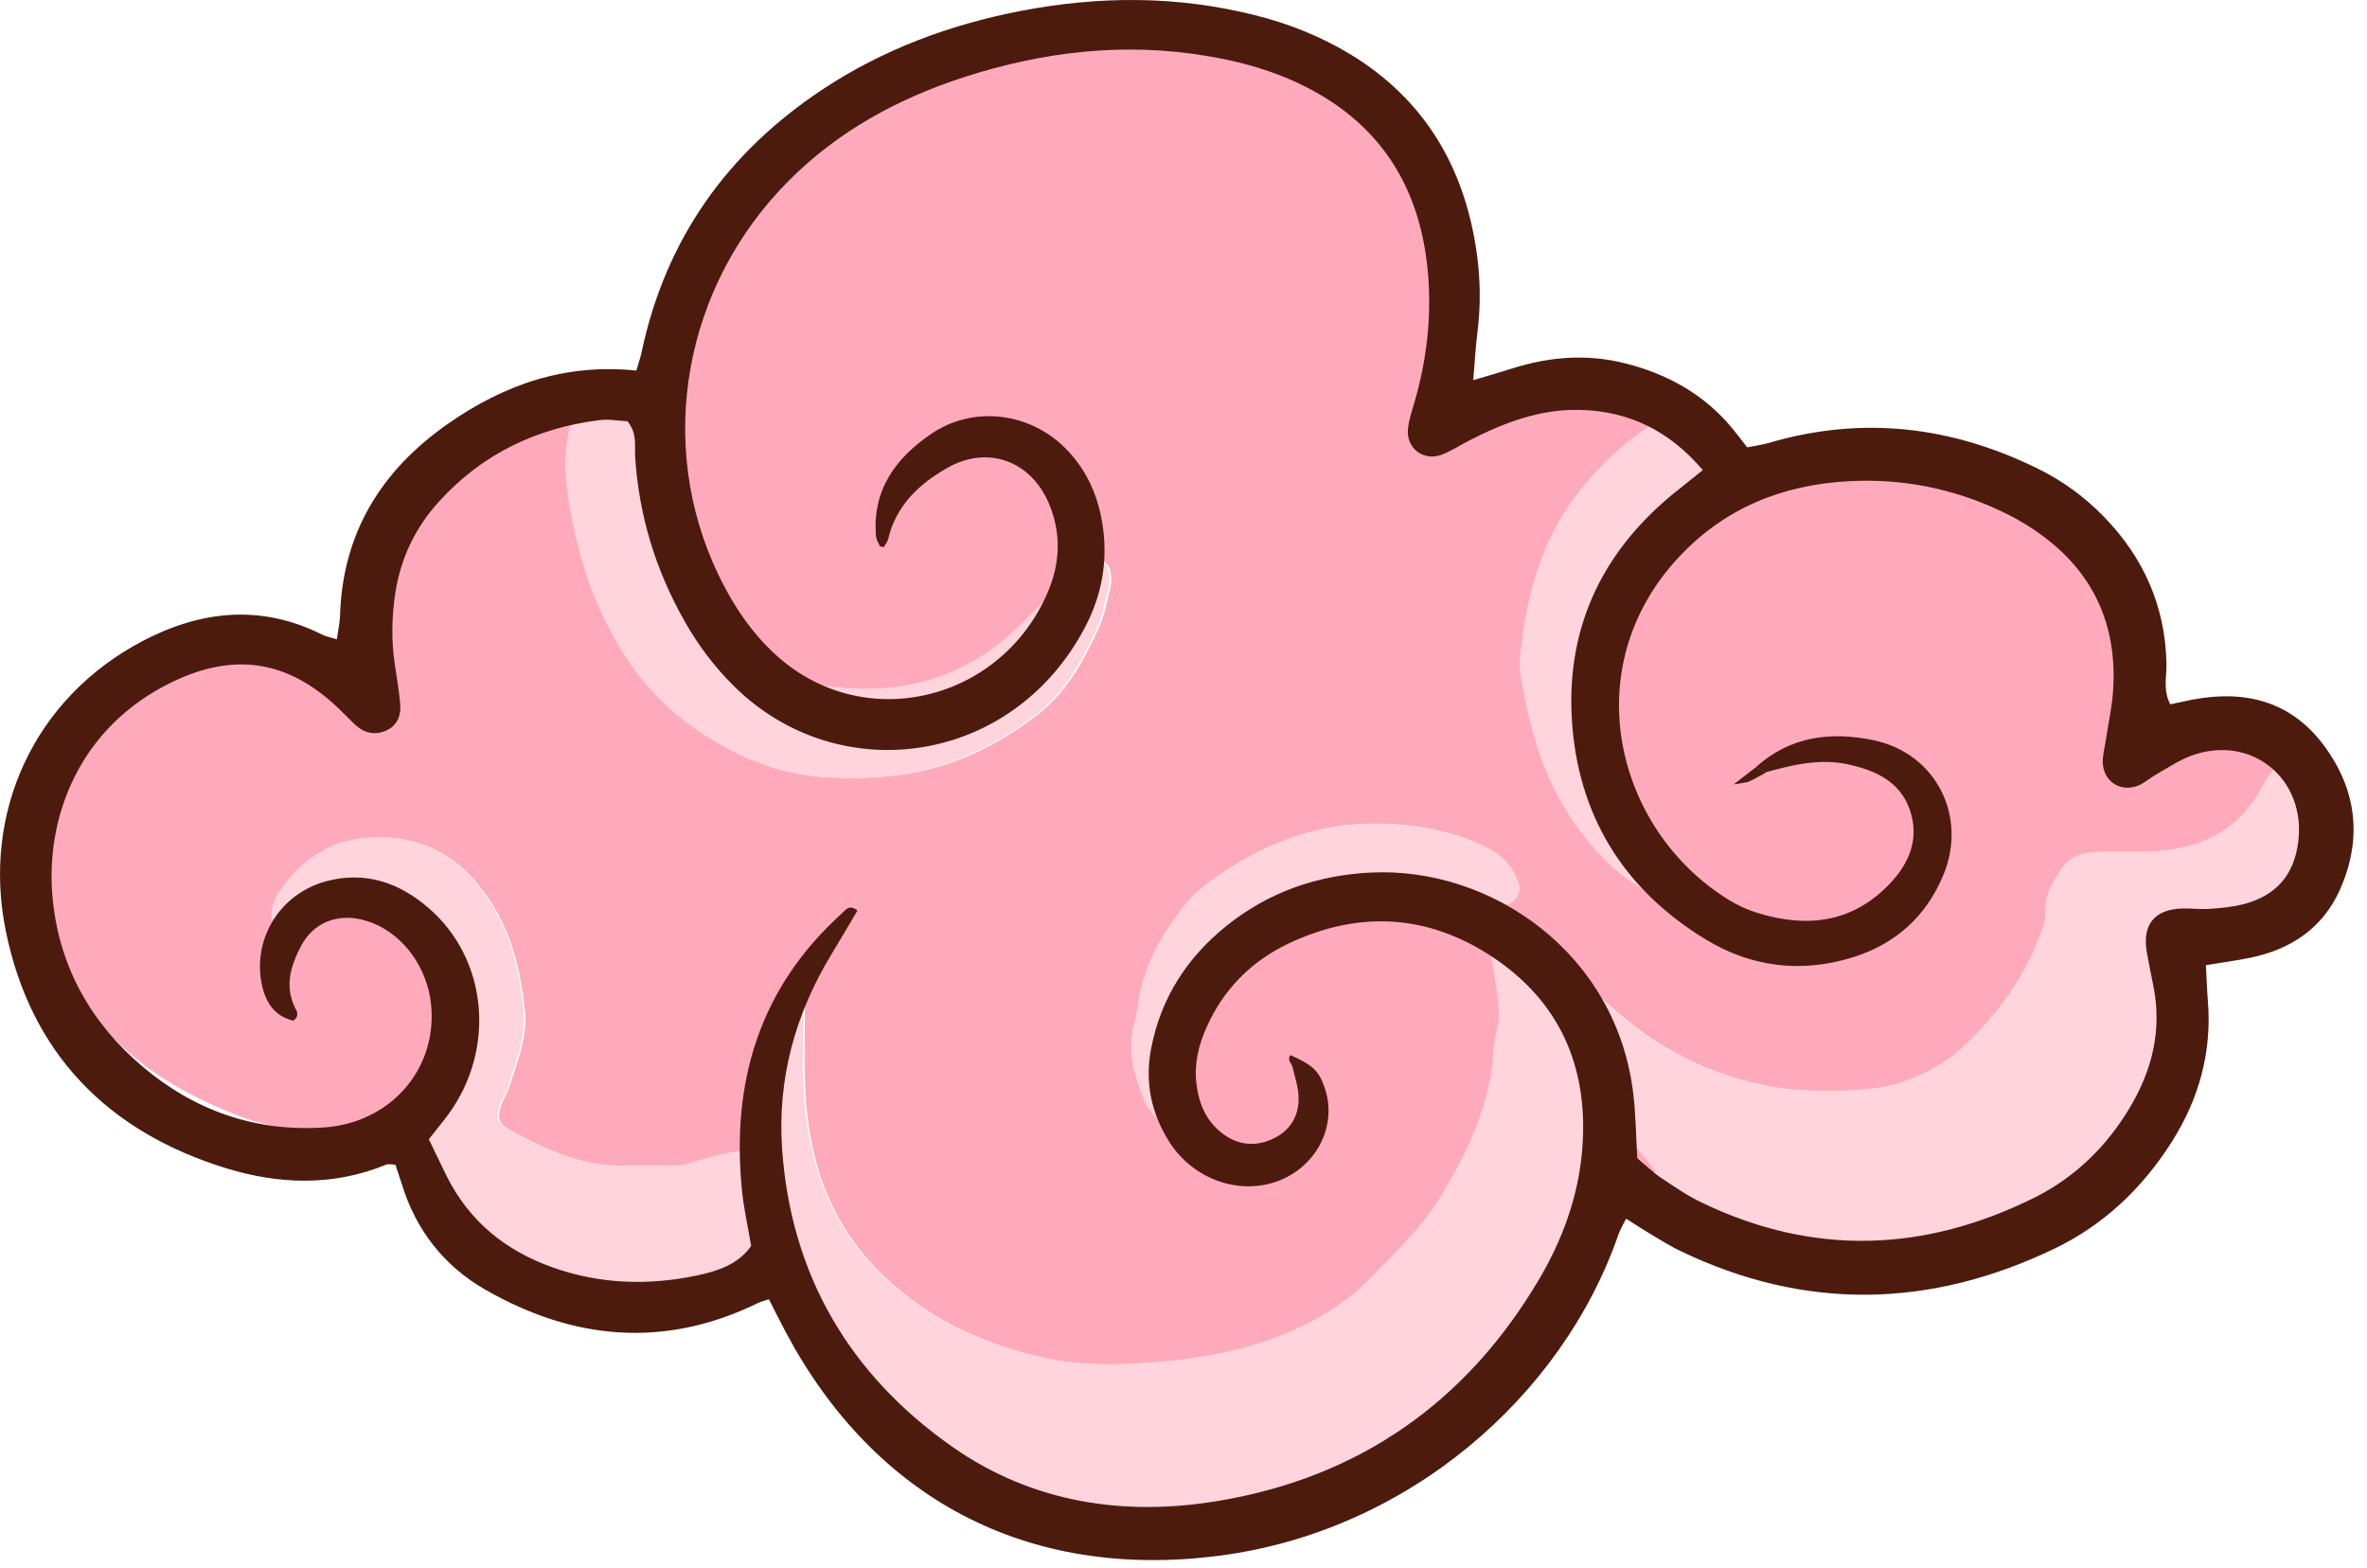 <?xml version="1.0" encoding="UTF-8"?> <svg xmlns="http://www.w3.org/2000/svg" width="157" height="104" viewBox="0 0 157 104" fill="none"><path d="M42.904 25.234C43.414 25.179 43.924 25.123 44.434 25.068C44.955 23.327 45.443 21.675 45.942 20.022C46.74 17.383 48.315 15.165 49.945 13.002C50.622 12.104 51.309 11.195 52.108 10.408C53.073 9.465 54.115 8.589 55.224 7.813C58.617 5.439 62.188 3.366 66.192 2.157C69.009 1.303 71.847 0.604 74.831 0.782C75.585 0.826 76.339 0.815 77.093 0.782C80.165 0.66 83.059 1.414 85.854 2.578C86.819 2.977 87.839 3.332 88.715 3.887C92.175 6.049 94.504 9.121 95.613 13.047C96.123 14.843 96.422 16.706 96.722 18.558C96.833 19.29 96.766 20.078 96.633 20.81C96.311 22.573 95.89 24.325 95.535 26.088C95.491 26.288 95.591 26.51 95.635 26.831C96.633 27.131 97.598 26.698 98.463 26.476C100.437 25.955 102.455 25.822 104.429 25.345C104.507 25.323 104.584 25.29 104.651 25.312C106.736 25.789 109.042 25.478 110.806 27.064C110.44 27.907 109.575 28.151 108.92 28.617C107.068 29.948 105.483 31.522 104.185 33.396C102.1 36.391 101.28 39.795 100.869 43.333C100.814 43.854 100.825 44.397 100.914 44.907C101.49 48.423 102.455 51.827 104.562 54.744C105.749 56.385 107.124 57.916 108.943 58.914C109.53 59.235 110.251 60.001 110.939 59.147C111.471 58.47 110.817 57.871 110.473 57.328C109.497 55.809 108.477 54.312 107.445 52.837C106.248 51.118 106.037 49.233 106.425 47.225C106.525 46.715 106.658 46.205 106.725 45.684C106.913 44.198 106.946 42.678 107.29 41.226C107.612 39.851 108.011 38.387 108.765 37.222C110.406 34.694 112.524 32.542 114.909 30.668C115.962 30.657 117.016 30.746 118.036 30.336C118.369 30.203 118.779 30.247 119.156 30.225C119.456 30.214 119.777 30.28 120.054 30.214C122.206 29.681 124.335 29.914 126.509 30.18C131.699 30.835 136.256 32.676 139.694 36.745C140.659 37.888 141.247 39.285 141.624 40.782C142.112 42.712 142.012 44.663 142.067 46.615C142.09 47.414 141.835 48.279 142.478 49.144C143.232 49 144.052 48.955 144.807 48.689C146.281 48.168 147.79 48.312 149.287 48.39C150.34 48.445 151.394 48.8 151.582 50.142C151.105 50.807 150.54 51.439 150.152 52.16C148.533 55.243 145.827 56.396 142.533 56.496C141.402 56.529 140.271 56.496 139.14 56.518C138.197 56.541 137.321 56.851 136.8 57.661C136.279 58.481 135.713 59.335 135.757 60.367C135.802 61.32 135.391 62.108 135.025 62.939C133.939 65.39 132.375 67.464 130.445 69.316C129.203 70.502 127.751 71.268 126.198 71.811C124.18 72.51 119.755 72.51 117.482 72.077C113.378 71.312 109.808 69.516 106.758 66.677C105.915 65.889 104.884 65.434 103.775 65.146C103.353 65.035 102.91 64.991 102.555 64.935C102.145 64.059 101.79 63.316 101.435 62.573C101.069 61.808 100.514 61.198 99.771 60.788C99.605 60.688 99.272 60.666 99.139 60.766C98.928 60.932 98.773 61.209 98.707 61.464C98.651 61.664 98.751 61.908 98.784 62.13C99.028 63.76 99.372 65.379 99.505 67.009C99.572 67.885 99.195 68.772 99.15 69.671C98.951 73.242 97.487 76.325 95.679 79.33C94.415 81.437 92.652 83.067 90.988 84.797C89.824 86.006 88.471 86.926 86.985 87.703C83.591 89.499 79.888 90.153 76.128 90.408C73.822 90.575 71.482 90.575 69.164 90.043C65.116 89.111 61.534 87.47 58.507 84.531C54.98 81.104 53.616 76.868 53.405 72.133C53.328 70.325 53.394 68.517 53.383 66.699C53.383 66.333 53.383 65.933 52.751 65.811C52.374 66.754 52.041 67.741 51.598 68.673C50.91 70.136 50.611 71.656 50.666 73.275C50.7 74.229 50.866 75.227 50.334 76.358C48.692 76.203 47.14 76.801 45.565 77.245C45.144 77.367 44.667 77.311 44.212 77.323C43.38 77.323 42.549 77.289 41.728 77.323C38.811 77.467 36.294 76.302 33.821 74.96C33.067 74.55 32.945 74.073 33.267 73.242C33.4 72.887 33.621 72.565 33.732 72.21C34.298 70.491 35.008 68.784 34.808 66.943C34.531 64.314 33.921 61.797 32.368 59.535C30.383 56.651 27.755 55.287 24.306 55.598C21.822 55.82 19.948 57.162 18.584 59.191C18.085 59.945 17.841 60.81 18.462 61.797C18.783 61.642 19.05 61.52 19.294 61.387C20.425 60.799 21.545 60.145 22.698 59.612C24.816 58.636 26.901 59.002 28.454 60.755C31.06 63.682 31.315 67.054 30.195 70.635C29.618 70.891 29.141 71.09 28.598 71.323C28.564 72.011 28.587 72.687 28.487 73.353C28.431 73.774 28.199 74.173 28.054 74.584C27.533 74.595 26.968 74.484 26.48 74.639C24.483 75.282 22.432 75.094 20.436 74.972C18.817 74.872 17.131 74.539 15.623 73.929C12.407 72.632 9.39 70.979 7.028 68.296C4.921 65.9 3.657 63.183 3.158 60.067C3.08 59.546 2.947 59.036 2.881 58.526C2.803 57.938 2.681 57.328 2.737 56.74C3.114 52.947 4.156 49.377 6.474 46.283C8.548 43.521 11.309 41.747 14.691 41.159C17.719 40.638 20.48 41.647 23.075 43.166C23.641 43.499 24.206 43.843 24.705 44.131C25.559 43.654 25.337 42.989 25.326 42.434C25.271 39.995 25.803 37.677 26.568 35.382C27.766 31.766 30.095 29.138 33.389 27.341C34.974 26.476 36.571 25.611 38.468 25.7C38.168 27.242 37.691 28.783 37.625 30.336C37.558 31.811 37.836 33.33 38.135 34.794C38.723 37.688 39.743 40.449 41.251 42.989C42.571 45.207 44.323 47.07 46.485 48.512C49.08 50.242 51.853 51.428 55.08 51.561C57.032 51.639 58.95 51.584 60.858 51.195C63.708 50.619 66.203 49.343 68.554 47.613C70.65 46.072 71.836 43.943 72.868 41.691C73.267 40.815 73.445 39.828 73.666 38.875C73.744 38.531 73.711 38.121 73.622 37.777C73.467 37.189 72.657 36.879 72.158 37.211C71.792 37.455 71.448 37.777 71.138 38.087C69.907 39.307 68.709 40.56 67.456 41.758C63.719 45.318 59.15 46.216 54.27 45.44C51.376 44.974 48.969 43.3 47.251 40.86C44.844 37.466 43.602 33.651 43.469 29.482C43.447 28.816 43.314 28.14 43.247 27.474C43.17 26.732 43.103 25.988 43.026 25.234H42.904ZM78.623 71.456C78.645 69.881 78.601 68.307 79.111 66.776C79.832 64.581 80.908 62.54 82.826 61.265C85.211 59.679 87.839 58.625 90.844 58.681C93.051 58.725 95.191 58.825 97.243 59.69C97.52 59.812 97.808 59.956 98.097 59.978C98.696 60.023 99.294 60.056 99.893 59.978C100.514 59.901 100.914 59.202 100.725 58.614C100.415 57.65 99.849 56.907 98.928 56.396C96.91 55.287 94.703 54.833 92.463 54.666C88.26 54.367 84.457 55.598 80.996 57.96C80.198 58.503 79.366 59.091 78.767 59.823C77.337 61.575 76.161 63.494 75.662 65.745C75.518 66.399 75.485 67.087 75.285 67.73C74.731 69.582 75.23 71.312 75.917 72.987C76.184 73.641 76.793 74.184 77.337 74.683C77.88 75.182 78.59 74.872 78.634 74.151C78.679 73.253 78.634 72.343 78.634 71.445L78.623 71.456Z" fill="#FFAABC"></path><path d="M27.966 74.561C28.122 74.151 28.343 73.752 28.399 73.331C28.499 72.676 28.477 72 28.51 71.301C29.064 71.057 29.53 70.857 30.107 70.614C31.227 67.031 30.972 63.66 28.366 60.733C26.802 58.98 24.728 58.626 22.61 59.59C21.446 60.123 20.337 60.766 19.206 61.365C18.951 61.498 18.695 61.609 18.374 61.775C17.753 60.788 17.997 59.912 18.496 59.169C19.86 57.139 21.723 55.787 24.218 55.576C27.667 55.265 30.295 56.629 32.28 59.513C33.833 61.775 34.443 64.292 34.72 66.921C34.92 68.761 34.21 70.469 33.644 72.188C33.533 72.543 33.312 72.865 33.179 73.219C32.857 74.04 32.979 74.528 33.733 74.939C36.195 76.28 38.723 77.445 41.64 77.3C42.472 77.256 43.303 77.3 44.124 77.3C44.579 77.3 45.056 77.345 45.477 77.223C47.052 76.768 48.593 76.18 50.246 76.336C50.778 75.205 50.611 74.207 50.578 73.253C50.523 71.634 50.822 70.114 51.51 68.651C51.953 67.708 52.286 66.732 52.663 65.79C53.284 65.912 53.295 66.3 53.295 66.677C53.295 68.484 53.24 70.303 53.317 72.111C53.528 76.846 54.892 81.071 58.419 84.509C61.446 87.448 65.028 89.089 69.076 90.02C71.394 90.553 73.734 90.542 76.04 90.386C79.8 90.12 83.504 89.466 86.897 87.68C88.372 86.904 89.725 85.984 90.9 84.775C92.564 83.034 94.327 81.415 95.591 79.308C97.388 76.302 98.863 73.22 99.062 69.649C99.118 68.761 99.484 67.863 99.417 66.987C99.295 65.346 98.951 63.727 98.696 62.108C98.663 61.886 98.563 61.642 98.619 61.442C98.696 61.187 98.852 60.899 99.051 60.744C99.184 60.644 99.506 60.677 99.683 60.766C100.426 61.176 100.981 61.786 101.347 62.551C101.713 63.294 102.057 64.048 102.467 64.913C102.822 64.969 103.265 65.013 103.687 65.124C104.796 65.412 105.827 65.867 106.67 66.654C109.72 69.493 113.29 71.29 117.394 72.055C119.667 72.477 124.092 72.488 126.11 71.789C127.674 71.246 129.115 70.492 130.357 69.294C132.298 67.442 133.851 65.368 134.937 62.917C135.303 62.086 135.703 61.298 135.669 60.344C135.625 59.313 136.191 58.459 136.712 57.639C137.233 56.829 138.109 56.519 139.052 56.496C140.183 56.474 141.314 56.507 142.445 56.474C145.75 56.374 148.445 55.232 150.064 52.138C150.441 51.417 151.006 50.785 151.494 50.12C153.113 50.464 153.59 51.706 153.723 53.114C154.078 56.885 151.55 59.868 148.19 60.921C147.48 61.143 146.737 61.287 146.016 61.509C144.519 61.952 143.82 62.995 143.787 64.525C143.765 65.645 143.621 66.754 143.443 67.874C143.044 70.48 141.868 72.721 140.516 74.894C139.384 76.702 137.898 78.166 136.124 79.352C133.784 80.927 131.256 82.014 128.494 82.59C128.273 82.635 128.051 82.679 127.829 82.701C122.639 83.012 117.649 82.269 112.936 79.973C111.771 79.408 110.74 78.676 109.83 77.766C109.509 77.356 109.176 76.946 108.855 76.546C107.502 74.894 106.248 73.22 106.947 70.88C106.98 70.78 106.714 70.58 106.481 70.303C105.683 72.332 105.672 74.351 105.361 76.302C104.729 80.284 103.421 83.988 101.314 87.425C100.193 89.244 98.541 90.575 97.1 92.094C95.891 93.358 94.516 94.368 92.852 94.966C91.81 95.344 91.067 96.053 90.823 97.184C90.468 97.273 90.046 97.262 89.747 97.462C87.418 98.959 84.856 99.58 82.139 99.968C80.343 100.223 78.569 100.356 76.772 100.367C72.558 100.411 68.632 99.314 64.829 97.561C61.901 96.219 59.417 94.312 57.31 91.928C55.469 89.843 53.883 87.57 52.652 85.063C51.521 82.757 51.51 82.801 49.159 84.054C46.664 85.385 43.991 86.25 41.152 85.762C38.712 85.341 36.339 84.575 34.154 83.344C32.158 82.224 30.451 80.805 29.242 78.82C28.443 77.511 27.878 76.147 27.933 74.584L27.966 74.561Z" fill="#FFD4DD"></path><path d="M42.902 25.235C42.98 25.977 43.046 26.721 43.124 27.475C43.191 28.14 43.324 28.805 43.346 29.482C43.479 33.652 44.721 37.466 47.127 40.86C48.857 43.288 51.253 44.974 54.147 45.44C59.027 46.216 63.596 45.318 67.333 41.758C68.586 40.56 69.784 39.307 71.014 38.087C71.336 37.777 71.669 37.455 72.035 37.211C72.534 36.879 73.354 37.178 73.499 37.777C73.587 38.132 73.632 38.531 73.543 38.875C73.321 39.828 73.144 40.816 72.745 41.692C71.713 43.943 70.527 46.061 68.431 47.614C66.08 49.343 63.584 50.608 60.734 51.195C58.827 51.584 56.919 51.639 54.957 51.561C51.741 51.428 48.968 50.242 46.362 48.512C44.211 47.07 42.459 45.207 41.128 42.989C39.608 40.45 38.599 37.688 38.012 34.794C37.712 33.33 37.446 31.811 37.502 30.336C37.568 28.783 38.045 27.253 38.344 25.7C38.743 25.556 39.143 25.301 39.542 25.279C40.64 25.212 41.749 25.257 42.858 25.246L42.902 25.235Z" fill="#FFD4DD"></path><path d="M114.886 30.657C112.502 32.52 110.384 34.683 108.742 37.211C107.988 38.375 107.589 39.828 107.267 41.214C106.935 42.667 106.89 44.186 106.702 45.672C106.635 46.194 106.502 46.704 106.402 47.214C106.014 49.21 106.225 51.095 107.423 52.825C108.454 54.311 109.463 55.797 110.45 57.317C110.794 57.86 111.448 58.459 110.916 59.135C110.239 60 109.519 59.235 108.92 58.902C107.101 57.915 105.726 56.374 104.539 54.733C102.432 51.816 101.467 48.412 100.891 44.896C100.802 44.386 100.791 43.831 100.846 43.321C101.246 39.773 102.077 36.379 104.162 33.385C105.471 31.511 107.046 29.936 108.898 28.605C109.552 28.129 110.428 27.885 110.783 27.053C111.082 27.075 111.448 27.009 111.659 27.153C113.001 28.073 114.354 28.994 114.875 30.668L114.886 30.657Z" fill="#FFD4DD"></path><path d="M90.855 97.162C91.099 96.031 91.831 95.321 92.884 94.944C94.548 94.345 95.934 93.336 97.132 92.072C98.584 90.552 100.226 89.222 101.346 87.403C103.453 83.965 104.761 80.261 105.393 76.28C105.704 74.328 105.715 72.299 106.513 70.28C106.746 70.558 107.013 70.746 106.979 70.857C106.292 73.208 107.545 74.883 108.887 76.524C109.219 76.923 109.541 77.333 109.863 77.744C109.242 77.766 108.698 77.611 108.188 77.222C107.844 76.968 107.412 76.834 106.913 76.59C106.769 77.311 106.669 77.888 106.547 78.454C105.726 82.346 103.907 85.817 101.49 88.878C98.839 92.238 95.601 95.044 91.709 96.973C91.454 97.106 91.132 97.106 90.844 97.173L90.855 97.162Z" fill="#FFAABC"></path><path d="M78.624 71.456C78.624 72.354 78.657 73.264 78.624 74.162C78.591 74.883 77.87 75.182 77.326 74.694C76.783 74.195 76.173 73.652 75.907 72.998C75.231 71.323 74.72 69.593 75.275 67.741C75.463 67.098 75.497 66.41 75.652 65.756C76.162 63.505 77.326 61.575 78.757 59.834C79.356 59.091 80.188 58.514 80.986 57.971C84.435 55.609 88.25 54.378 92.453 54.677C94.704 54.844 96.9 55.298 98.918 56.407C99.839 56.917 100.404 57.649 100.715 58.625C100.903 59.213 100.504 59.912 99.883 59.989C99.295 60.067 98.685 60.034 98.086 59.989C97.798 59.967 97.51 59.823 97.233 59.701C95.181 58.836 93.041 58.725 90.834 58.692C87.828 58.636 85.2 59.69 82.816 61.276C80.897 62.551 79.822 64.591 79.101 66.787C78.591 68.329 78.635 69.892 78.613 71.467L78.624 71.456Z" fill="#FFD4DD"></path><path d="M42.206 24.591C42.361 24.048 42.483 23.704 42.561 23.338C44.147 15.875 48.227 10.13 54.549 5.938C58.563 3.277 62.999 1.635 67.701 0.726C72.869 -0.272 78.037 -0.294 83.182 0.992C85.467 1.558 87.618 2.412 89.636 3.643C94.46 6.604 97.066 10.995 97.909 16.496C98.198 18.37 98.231 20.244 97.987 22.129C97.865 23.083 97.82 24.048 97.721 25.212C98.697 24.924 99.473 24.702 100.238 24.458C102.733 23.66 105.251 23.449 107.812 24.103C110.585 24.802 112.991 26.133 114.854 28.35C115.187 28.75 115.497 29.171 115.886 29.67C116.396 29.57 116.895 29.504 117.383 29.36C123.538 27.563 129.459 28.273 135.159 31.078C136.79 31.877 138.254 32.942 139.529 34.25C142.168 36.956 143.61 40.172 143.699 43.976C143.721 44.852 143.455 45.772 143.954 46.715C144.464 46.604 144.963 46.493 145.473 46.393C148.944 45.75 151.96 46.515 154.134 49.432C156.341 52.393 156.707 55.675 155.187 59.047C154.056 61.553 151.96 62.961 149.288 63.516C148.334 63.715 147.369 63.837 146.316 64.015C146.36 64.824 146.382 65.556 146.438 66.288C146.737 69.726 145.872 72.864 144.042 75.748C142.102 78.808 139.529 81.248 136.28 82.812C128.051 86.771 119.745 86.959 111.45 82.967C110.84 82.679 110.263 82.313 109.675 81.969C109.099 81.625 108.533 81.259 107.857 80.827C107.657 81.237 107.469 81.537 107.347 81.88C103.62 92.648 93.351 101.576 80.853 103.184C68.078 104.836 57.964 99.335 52.12 88.357C51.743 87.647 51.377 86.915 51 86.172C50.7 86.272 50.479 86.327 50.29 86.416C44.08 89.455 38.014 88.889 32.159 85.518C29.464 83.965 27.601 81.603 26.669 78.587C26.536 78.154 26.381 77.733 26.226 77.245C26.026 77.245 25.793 77.178 25.616 77.245C22.1 78.686 18.518 78.564 14.981 77.478C7.118 75.049 2.039 69.848 0.387 61.764C-1.221 53.89 2.261 46.305 9.447 42.523C13.328 40.483 17.309 40.061 21.368 42.09C21.623 42.224 21.923 42.268 22.344 42.401C22.422 41.802 22.544 41.314 22.555 40.815C22.721 35.337 25.305 31.189 29.697 28.118C33.378 25.545 37.426 24.081 42.217 24.58L42.206 24.591ZM116.451 50.896C118.725 48.822 121.464 48.5 124.292 49.099C128.417 49.975 130.524 54.145 128.894 58.049C127.763 60.777 125.722 62.617 122.894 63.494C119.468 64.558 116.141 64.148 113.102 62.285C107.635 58.947 104.607 53.99 104.253 47.602C103.909 41.37 106.448 36.324 111.339 32.465C111.849 32.054 112.359 31.644 112.947 31.178C110.707 28.561 108.045 27.253 104.752 27.186C102.101 27.131 99.728 28.051 97.432 29.227C96.834 29.537 96.257 29.914 95.625 30.158C94.438 30.613 93.274 29.737 93.385 28.472C93.44 27.885 93.64 27.297 93.806 26.72C94.649 23.87 94.971 20.942 94.704 17.993C94.194 12.492 91.632 8.3 86.609 5.761C84.579 4.729 82.406 4.108 80.166 3.731C74.61 2.778 69.187 3.41 63.875 5.14C59.517 6.559 55.58 8.711 52.309 11.993C45.344 18.991 43.481 29.404 47.64 38.098C48.593 40.083 49.791 41.902 51.432 43.41C57.243 48.744 66.359 46.56 69.486 39.307C70.329 37.344 70.407 35.348 69.564 33.374C68.355 30.546 65.494 29.515 62.833 31.034C60.958 32.099 59.428 33.529 58.907 35.769C58.862 35.958 58.707 36.124 58.618 36.291C58.485 36.257 58.375 36.257 58.352 36.202C58.253 36.002 58.131 35.803 58.108 35.592C57.831 32.531 59.395 30.391 61.757 28.783C64.552 26.875 68.289 27.341 70.673 29.737C71.871 30.945 72.625 32.409 72.991 34.062C73.567 36.668 73.224 39.185 72.004 41.536C67.191 50.785 55.624 52.36 48.704 45.528C47.407 44.253 46.32 42.811 45.422 41.226C43.492 37.832 42.372 34.184 42.128 30.28C42.084 29.548 42.283 28.761 41.618 27.94C41.086 27.918 40.42 27.785 39.777 27.863C35.585 28.384 31.981 30.114 29.12 33.263C27.567 34.971 26.591 36.978 26.226 39.296C25.982 40.882 25.948 42.445 26.181 44.02C26.314 44.918 26.47 45.806 26.547 46.704C26.614 47.425 26.359 48.09 25.682 48.423C24.95 48.778 24.207 48.667 23.586 48.09C23.143 47.68 22.732 47.236 22.289 46.826C19.051 43.832 15.568 43.244 11.454 45.218C5.255 48.19 2.937 54.256 3.503 59.712C3.969 64.215 6.076 67.885 9.491 70.769C12.907 73.652 16.91 75.06 21.413 74.783C25.815 74.517 28.931 71.023 28.61 66.82C28.399 64.015 26.503 61.608 24.019 60.998C22.355 60.588 20.792 61.198 19.982 62.717C19.306 64.004 18.851 65.357 19.561 66.82C19.683 67.064 19.893 67.364 19.461 67.697C18.163 67.397 17.576 66.41 17.343 65.179C16.777 62.141 18.662 59.224 21.679 58.437C24.241 57.771 26.459 58.536 28.388 60.189C32.347 63.56 32.913 69.56 29.741 73.907C29.342 74.45 28.909 74.96 28.444 75.559C28.843 76.391 29.231 77.201 29.63 78.01C31.127 81.004 33.523 82.945 36.639 84.054C39.777 85.174 42.993 85.274 46.22 84.597C47.595 84.309 48.982 83.854 49.824 82.634C49.603 81.348 49.337 80.161 49.215 78.964C48.494 71.789 50.357 65.523 55.846 60.577C56.079 60.366 56.312 59.945 56.877 60.389C56.312 61.342 55.746 62.307 55.17 63.261C52.741 67.242 51.554 71.567 51.876 76.213C52.464 84.564 56.345 91.162 63.143 95.942C68.477 99.69 74.599 100.6 80.876 99.535C90.158 97.971 97.277 93.003 102.09 84.841C103.643 82.213 104.674 79.374 104.94 76.324C105.384 71.134 103.698 66.776 99.373 63.727C95.004 60.666 90.302 60.289 85.456 62.584C82.994 63.76 81.153 65.612 80.033 68.129C79.5 69.316 79.201 70.558 79.356 71.866C79.5 73.097 79.933 74.206 80.909 75.038C81.918 75.892 83.093 76.103 84.291 75.593C85.5 75.082 86.188 74.084 86.132 72.742C86.11 72.088 85.888 71.434 85.733 70.779C85.666 70.513 85.345 70.292 85.6 69.981C87.108 70.658 87.496 71.035 87.884 72.21C88.716 74.705 87.285 77.444 84.679 78.365C82.129 79.263 79.145 78.198 77.582 75.77C76.351 73.851 75.918 71.744 76.362 69.493C77.016 66.166 78.746 63.494 81.364 61.398C84.158 59.158 87.385 58.038 90.956 57.871C98.907 57.494 107.28 63.216 108.345 72.643C108.5 73.984 108.511 75.337 108.6 76.823C109.11 77.245 109.653 77.766 110.263 78.176C111.139 78.764 112.015 79.363 112.969 79.806C120.355 83.333 127.696 83.034 134.949 79.43C137.632 78.088 139.74 76.036 141.281 73.441C142.756 70.957 143.41 68.306 142.834 65.412C142.689 64.669 142.534 63.937 142.401 63.194C142.068 61.32 142.9 60.3 144.785 60.255C145.384 60.244 145.994 60.322 146.593 60.278C147.336 60.222 148.101 60.156 148.822 59.967C150.984 59.401 152.16 58.026 152.437 55.853C152.981 51.65 149.321 48.667 145.351 50.12C144.508 50.43 143.754 50.951 142.967 51.395C142.578 51.617 142.235 51.938 141.824 52.105C140.616 52.581 139.473 51.794 139.473 50.508C139.473 50.064 139.595 49.62 139.662 49.166C139.839 47.979 140.117 46.793 140.172 45.595C140.394 41.37 138.819 37.943 135.359 35.448C134.694 34.96 133.973 34.527 133.241 34.15C130.158 32.598 126.864 31.822 123.416 31.888C119.046 31.966 115.087 33.285 111.904 36.391C104.286 43.821 107.036 55.021 114.699 59.701C115.276 60.056 115.908 60.344 116.551 60.544C119.811 61.553 122.828 61.231 125.312 58.647C126.654 57.261 127.341 55.587 126.665 53.679C126.022 51.872 124.48 51.129 122.684 50.718C120.754 50.275 118.946 50.718 117.128 51.217C116.895 51.106 116.662 50.996 116.429 50.885L116.451 50.896Z" fill="#4C1B0E"></path><path d="M117.151 51.228C116.774 51.428 116.419 51.65 116.031 51.827C115.864 51.905 115.654 51.905 114.988 52.027C115.72 51.461 116.086 51.184 116.452 50.896C116.685 51.007 116.918 51.117 117.151 51.228Z" fill="#4C1B0E"></path></svg> 